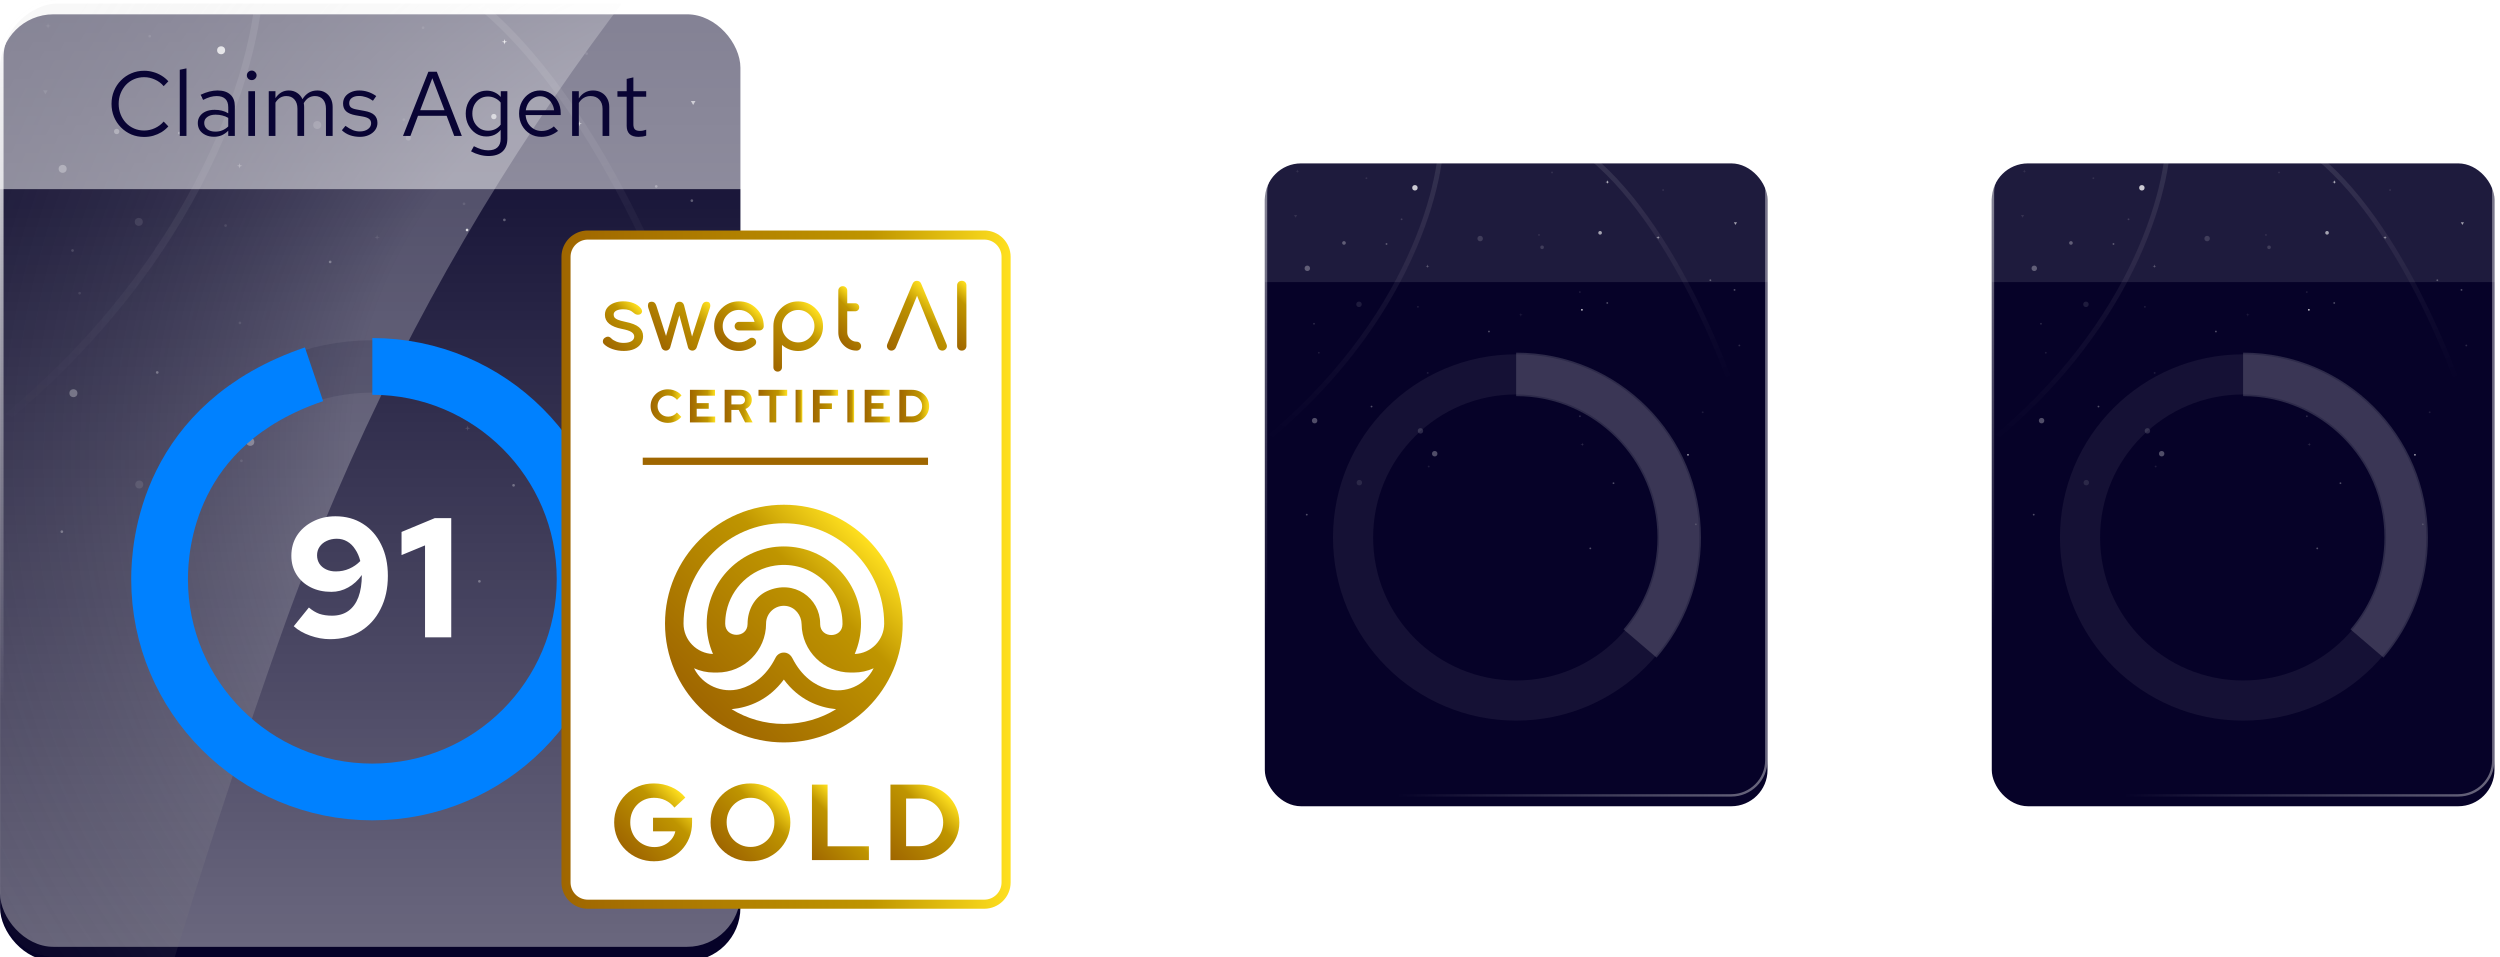 <svg width="423" height="162" viewBox="0 0 423 162" fill="none" xmlns="http://www.w3.org/2000/svg">
<g filter="url(#filter0_i_889_1266)">
<rect x="0.014" y="0.012" width="125.264" height="160.193" rx="9.033" fill="#060228"/>
</g>
<rect x="0.014" y="0.012" width="125.264" height="160.193" rx="9.033" fill="url(#paint0_linear_889_1266)"/>
<g clip-path="url(#clip0_889_1266)">
<g style="mix-blend-mode:screen" filter="url(#filter1_f_889_1266)">
<path d="M47.434 107.755C94.214 -24.544 194.917 -87.358 220.177 -104.788L-101.836 -5.102L-54.473 277.726C14.79 261.802 3.228 232.775 47.434 107.755Z" fill="url(#paint1_radial_889_1266)" fill-opacity="0.25"/>
</g>
<circle cx="69.106" cy="23.336" r="0.452" transform="rotate(-180 69.106 23.336)" fill="white" fill-opacity="0.15"/>
<circle cx="83.559" cy="19.723" r="0.452" transform="rotate(-180 83.559 19.723)" fill="white" fill-opacity="0.6"/>
<circle cx="19.74" cy="22.247" r="0.452" transform="rotate(-180 19.74 22.247)" fill="white" fill-opacity="0.3"/>
<circle cx="12.422" cy="66.527" r="0.677" transform="rotate(-180 12.422 66.527)" fill="white" fill-opacity="0.3"/>
<circle cx="42.346" cy="74.766" r="0.677" transform="rotate(-180 42.346 74.766)" fill="white" fill-opacity="0.3"/>
<circle cx="53.674" cy="21.153" r="0.677" transform="rotate(-180 53.674 21.153)" fill="white" fill-opacity="0.15"/>
<circle cx="23.562" cy="81.978" r="0.677" transform="rotate(-180 23.562 81.978)" fill="white" fill-opacity="0.1"/>
<circle cx="38.796" cy="69.073" r="0.677" transform="rotate(-180 38.796 69.073)" fill="white" fill-opacity="0.15"/>
<circle cx="23.479" cy="37.543" r="0.677" transform="rotate(-180 23.479 37.543)" fill="white" fill-opacity="0.1"/>
<circle cx="10.601" cy="28.57" r="0.677" transform="rotate(-180 10.601 28.57)" fill="white" fill-opacity="0.3"/>
<circle cx="37.413" cy="8.506" r="0.677" transform="rotate(-180 37.413 8.506)" fill="white" fill-opacity="0.773"/>
<circle cx="107.422" cy="92.367" r="0.226" transform="rotate(-180 107.422 92.367)" fill="white" fill-opacity="0.15"/>
<circle cx="86.897" cy="82.115" r="0.226" transform="rotate(-180 86.897 82.115)" fill="white" fill-opacity="0.3"/>
<circle cx="109.129" cy="64.44" r="0.226" transform="rotate(-180 109.129 64.44)" fill="white" fill-opacity="0.1"/>
<circle cx="55.861" cy="44.319" r="0.226" transform="rotate(-180 55.861 44.319)" fill="white" fill-opacity="0.3"/>
<circle cx="105.46" cy="75.046" r="0.226" transform="rotate(-180 105.46 75.046)" fill="white" fill-opacity="0.6"/>
<circle cx="40.849" cy="77.963" r="0.226" transform="rotate(-180 40.849 77.963)" fill="white" fill-opacity="0.1"/>
<circle cx="34.093" cy="16.36" r="0.226" transform="rotate(-180 34.093 16.36)" fill="white" fill-opacity="0.15"/>
<circle cx="40.599" cy="54.637" r="0.226" transform="rotate(-180 40.599 54.637)" fill="white" fill-opacity="0.1"/>
<circle cx="111.036" cy="31.542" r="0.226" transform="rotate(-180 111.036 31.542)" fill="white" fill-opacity="0.3"/>
<circle cx="81.116" cy="98.362" r="0.226" transform="rotate(-180 81.116 98.362)" fill="white" fill-opacity="0.3"/>
<circle cx="79.028" cy="38.914" r="0.226" transform="rotate(-180 79.028 38.914)" fill="white" fill-opacity="0.773"/>
<circle cx="118.262" cy="47.802" r="0.226" transform="rotate(-180 118.262 47.802)" fill="white" fill-opacity="0.15"/>
<circle cx="13.474" cy="49.608" r="0.226" transform="rotate(-180 13.474 49.608)" fill="white" fill-opacity="0.1"/>
<circle cx="26.603" cy="63.018" r="0.226" transform="rotate(-180 26.603 63.018)" fill="white" fill-opacity="0.3"/>
<circle cx="99.257" cy="9.066" r="0.226" transform="rotate(-180 99.257 9.066)" fill="white" fill-opacity="0.1"/>
<circle cx="78.527" cy="65.435" r="0.226" transform="rotate(-180 78.527 65.435)" fill="white" fill-opacity="0.15"/>
<circle cx="30.337" cy="22.508" r="0.226" transform="rotate(-180 30.337 22.508)" fill="white" fill-opacity="0.3"/>
<circle cx="78.513" cy="34.488" r="0.226" transform="rotate(-180 78.513 34.488)" fill="white" fill-opacity="0.1"/>
<circle cx="85.343" cy="37.208" r="0.226" transform="rotate(-180 85.343 37.208)" fill="white" fill-opacity="0.3"/>
<circle cx="12.27" cy="42.382" r="0.226" transform="rotate(-180 12.27 42.382)" fill="white" fill-opacity="0.15"/>
<circle cx="71.585" cy="4.689" r="0.226" transform="rotate(-180 71.585 4.689)" fill="white" fill-opacity="0.1"/>
<circle cx="68.331" cy="20.251" r="0.226" transform="rotate(-180 68.331 20.251)" fill="white" fill-opacity="0.1"/>
<circle cx="10.463" cy="89.958" r="0.226" transform="rotate(-180 10.463 89.958)" fill="white" fill-opacity="0.3"/>
<circle cx="25.327" cy="6.12" r="0.226" transform="rotate(-180 25.327 6.12)" fill="white" fill-opacity="0.1"/>
<path d="M117.284 17.766L116.892 17.088L117.675 17.088L117.284 17.766Z" fill="white" fill-opacity="0.6"/>
<circle cx="38.166" cy="38.166" r="0.226" transform="rotate(-180 38.166 38.166)" fill="white" fill-opacity="0.1"/>
<path d="M7.678 15.959L7.286 15.281L8.069 15.281L7.678 15.959Z" fill="white" fill-opacity="0.1"/>
<path d="M8.132 4.839L8.036 4.482L7.68 4.386L8.036 4.291L8.132 3.934L8.228 4.291L8.584 4.386L8.228 4.482L8.132 4.839Z" fill="white" fill-opacity="0.1"/>
<path d="M98.012 21.379L97.916 21.023L97.56 20.927L97.916 20.831L98.012 20.475L98.108 20.831L98.464 20.927L98.108 21.023L98.012 21.379Z" fill="white" fill-opacity="0.6"/>
<path d="M63.806 40.607L63.71 40.251L63.354 40.155L63.71 40.059L63.806 39.703L63.902 40.059L64.258 40.155L63.902 40.251L63.806 40.607Z" fill="white" fill-opacity="0.1"/>
<path d="M85.365 7.528L85.269 7.172L84.913 7.076L85.269 6.98L85.365 6.624L85.461 6.98L85.817 7.076L85.461 7.172L85.365 7.528Z" fill="white" fill-opacity="0.8"/>
<path d="M79.117 72.915L79.021 72.559L78.665 72.463L79.021 72.367L79.117 72.01L79.213 72.367L79.569 72.463L79.213 72.559L79.117 72.915Z" fill="white" fill-opacity="0.15"/>
<path d="M40.544 28.509L40.449 28.153L40.092 28.057L40.449 27.962L40.544 27.605L40.64 27.962L40.997 28.057L40.64 28.153L40.544 28.509Z" fill="white" fill-opacity="0.3"/>
<circle cx="117.058" cy="33.95" r="0.226" transform="rotate(-180 117.058 33.95)" fill="white" fill-opacity="0.3"/>
<path d="M121.693 74.191C116.572 55.251 100.481 13.453 77.085 -2.22" stroke="url(#paint2_linear_889_1266)" stroke-opacity="0.1" stroke-width="1.204"/>
<path d="M44.027 -4.151C43.879 10.895 33.176 48.396 -8.453 78.025" stroke="url(#paint3_linear_889_1266)" stroke-opacity="0.1" stroke-width="1.204"/>
<rect x="-1" y="-1" width="127" height="33" fill="white" fill-opacity="0.5"/>
<path d="M24.39 23.171C23.615 23.171 22.891 23.031 22.219 22.752C21.557 22.462 20.973 22.064 20.466 21.558C19.959 21.041 19.567 20.446 19.287 19.774C19.008 19.091 18.869 18.357 18.869 17.572C18.869 16.786 19.008 16.057 19.287 15.385C19.567 14.702 19.959 14.108 20.466 13.601C20.973 13.084 21.557 12.686 22.219 12.407C22.891 12.117 23.615 11.972 24.39 11.972C24.928 11.972 25.44 12.045 25.926 12.19C26.422 12.324 26.887 12.526 27.322 12.794C27.756 13.053 28.143 13.373 28.485 13.756L27.694 14.578C27.291 14.092 26.794 13.72 26.205 13.461C25.626 13.193 25.021 13.058 24.39 13.058C23.78 13.058 23.211 13.172 22.684 13.399C22.157 13.627 21.697 13.947 21.304 14.361C20.921 14.774 20.621 15.255 20.404 15.803C20.187 16.341 20.078 16.93 20.078 17.572C20.078 18.202 20.187 18.792 20.404 19.34C20.621 19.888 20.921 20.369 21.304 20.782C21.697 21.196 22.157 21.516 22.684 21.744C23.211 21.971 23.78 22.085 24.39 22.085C25.021 22.085 25.626 21.951 26.205 21.682C26.794 21.413 27.291 21.041 27.694 20.565L28.485 21.387C28.143 21.77 27.756 22.095 27.322 22.364C26.887 22.623 26.422 22.824 25.926 22.969C25.44 23.103 24.928 23.171 24.39 23.171ZM30.417 23V11.802L31.549 11.569V23H30.417ZM36.212 23.14C35.675 23.14 35.199 23.041 34.786 22.845C34.372 22.648 34.046 22.38 33.808 22.038C33.581 21.687 33.467 21.284 33.467 20.829C33.467 20.374 33.586 19.981 33.824 19.65C34.062 19.309 34.393 19.045 34.817 18.859C35.24 18.673 35.737 18.58 36.306 18.58C36.74 18.58 37.148 18.626 37.531 18.719C37.924 18.812 38.286 18.962 38.617 19.169V18.13C38.617 17.509 38.451 17.044 38.12 16.734C37.789 16.413 37.303 16.253 36.662 16.253C36.311 16.253 35.949 16.305 35.577 16.408C35.215 16.512 34.811 16.677 34.367 16.905L33.948 16.036C34.961 15.55 35.913 15.307 36.802 15.307C37.743 15.307 38.467 15.54 38.973 16.005C39.48 16.46 39.733 17.116 39.733 17.975V23H38.617V22.116C38.286 22.457 37.919 22.716 37.515 22.891C37.112 23.057 36.678 23.14 36.212 23.14ZM34.553 20.798C34.553 21.242 34.724 21.599 35.065 21.868C35.416 22.137 35.876 22.271 36.445 22.271C36.869 22.271 37.257 22.199 37.608 22.054C37.97 21.909 38.306 21.692 38.617 21.402V19.945C38.296 19.758 37.965 19.624 37.624 19.541C37.283 19.448 36.9 19.402 36.476 19.402C35.897 19.402 35.432 19.531 35.08 19.789C34.729 20.038 34.553 20.374 34.553 20.798ZM42.019 23V15.431H43.151V23H42.019ZM42.593 13.554C42.365 13.554 42.169 13.477 42.003 13.322C41.848 13.156 41.771 12.965 41.771 12.748C41.771 12.531 41.848 12.345 42.003 12.19C42.169 12.024 42.365 11.941 42.593 11.941C42.82 11.941 43.012 12.024 43.167 12.19C43.332 12.345 43.415 12.531 43.415 12.748C43.415 12.965 43.332 13.156 43.167 13.322C43.012 13.477 42.82 13.554 42.593 13.554ZM45.473 23V15.431H46.605V16.61C46.894 16.176 47.225 15.85 47.598 15.633C47.97 15.416 48.389 15.307 48.854 15.307C49.392 15.307 49.862 15.441 50.265 15.71C50.669 15.969 50.974 16.326 51.18 16.78C51.48 16.294 51.837 15.927 52.251 15.679C52.675 15.431 53.16 15.307 53.709 15.307C54.215 15.307 54.66 15.426 55.042 15.664C55.435 15.902 55.74 16.233 55.958 16.656C56.175 17.07 56.283 17.556 56.283 18.114V23H55.151V18.393C55.151 17.732 54.986 17.21 54.655 16.827C54.324 16.444 53.869 16.253 53.29 16.253C52.897 16.253 52.54 16.351 52.219 16.548C51.909 16.744 51.635 17.044 51.398 17.447C51.418 17.551 51.434 17.659 51.444 17.773C51.454 17.887 51.46 18.001 51.46 18.114V23H50.327V18.393C50.327 17.732 50.157 17.21 49.816 16.827C49.485 16.444 49.03 16.253 48.451 16.253C47.675 16.253 47.06 16.625 46.605 17.37V23H45.473ZM60.916 23.155C60.296 23.155 59.722 23.062 59.195 22.876C58.667 22.68 58.218 22.4 57.845 22.038L58.45 21.294C58.905 21.625 59.324 21.868 59.707 22.023C60.089 22.168 60.482 22.24 60.885 22.24C61.433 22.24 61.888 22.111 62.25 21.852C62.612 21.594 62.793 21.263 62.793 20.86C62.793 20.549 62.685 20.306 62.467 20.131C62.261 19.955 61.914 19.82 61.428 19.727L60.187 19.51C59.453 19.376 58.91 19.148 58.559 18.828C58.218 18.507 58.047 18.073 58.047 17.525C58.047 17.091 58.161 16.708 58.388 16.377C58.626 16.046 58.952 15.788 59.365 15.602C59.779 15.405 60.249 15.307 60.777 15.307C61.294 15.307 61.785 15.385 62.25 15.54C62.716 15.684 63.186 15.922 63.662 16.253L63.103 17.044C62.71 16.765 62.318 16.563 61.925 16.439C61.532 16.305 61.134 16.238 60.73 16.238C60.234 16.238 59.836 16.346 59.536 16.563C59.236 16.78 59.086 17.075 59.086 17.447C59.086 17.758 59.179 17.995 59.365 18.161C59.562 18.326 59.903 18.45 60.389 18.533L61.661 18.766C62.426 18.9 62.984 19.133 63.336 19.464C63.688 19.795 63.863 20.239 63.863 20.798C63.863 21.242 63.734 21.645 63.476 22.007C63.217 22.359 62.865 22.638 62.421 22.845C61.976 23.052 61.475 23.155 60.916 23.155ZM68.184 23L72.48 12.143H73.907L78.141 23H76.854L75.566 19.588H70.727L69.44 23H68.184ZM71.1 18.642H75.21L73.147 13.229L71.1 18.642ZM82.649 26.397C82.142 26.397 81.63 26.324 81.113 26.18C80.606 26.045 80.136 25.854 79.702 25.606L80.183 24.737C80.648 24.975 81.072 25.151 81.454 25.265C81.837 25.378 82.219 25.435 82.602 25.435C83.295 25.435 83.817 25.27 84.169 24.939C84.531 24.608 84.711 24.127 84.711 23.496V21.976C84.422 22.338 84.07 22.617 83.657 22.814C83.243 23 82.788 23.093 82.292 23.093C81.64 23.093 81.051 22.922 80.524 22.581C79.996 22.23 79.578 21.764 79.267 21.185C78.957 20.596 78.802 19.939 78.802 19.216C78.802 18.492 78.957 17.84 79.267 17.261C79.588 16.672 80.017 16.207 80.555 15.865C81.092 15.514 81.692 15.338 82.354 15.338C82.829 15.338 83.269 15.431 83.672 15.617C84.076 15.793 84.427 16.057 84.727 16.408V15.431H85.844V23.481C85.844 24.422 85.57 25.14 85.022 25.637C84.474 26.143 83.683 26.397 82.649 26.397ZM82.571 22.116C83.016 22.116 83.424 22.028 83.796 21.852C84.169 21.666 84.474 21.413 84.711 21.092V17.354C84.463 17.034 84.148 16.786 83.765 16.61C83.393 16.424 82.995 16.331 82.571 16.331C82.064 16.331 81.609 16.455 81.206 16.703C80.813 16.951 80.498 17.292 80.26 17.727C80.033 18.161 79.919 18.657 79.919 19.216C79.919 19.764 80.033 20.26 80.26 20.704C80.498 21.139 80.813 21.485 81.206 21.744C81.609 21.992 82.064 22.116 82.571 22.116ZM91.583 23.155C90.88 23.155 90.244 22.985 89.675 22.643C89.106 22.292 88.657 21.821 88.326 21.232C87.995 20.632 87.829 19.96 87.829 19.216C87.829 18.471 87.984 17.804 88.295 17.215C88.615 16.625 89.044 16.16 89.582 15.819C90.12 15.478 90.719 15.307 91.381 15.307C92.053 15.307 92.648 15.478 93.165 15.819C93.692 16.15 94.106 16.605 94.406 17.184C94.716 17.752 94.871 18.399 94.871 19.122V19.464H88.931C88.972 19.981 89.112 20.446 89.349 20.86C89.598 21.263 89.918 21.583 90.311 21.821C90.714 22.049 91.154 22.163 91.629 22.163C92.022 22.163 92.4 22.095 92.762 21.961C93.134 21.816 93.449 21.625 93.708 21.387L94.421 22.147C93.987 22.488 93.537 22.741 93.072 22.907C92.606 23.072 92.11 23.155 91.583 23.155ZM88.962 18.657H93.754C93.703 18.202 93.563 17.799 93.335 17.447C93.118 17.085 92.839 16.801 92.498 16.594C92.167 16.388 91.795 16.284 91.381 16.284C90.968 16.284 90.59 16.388 90.249 16.594C89.908 16.791 89.623 17.07 89.396 17.432C89.179 17.784 89.034 18.192 88.962 18.657ZM96.804 23V15.431H97.936V16.656C98.226 16.201 98.572 15.865 98.975 15.648C99.379 15.421 99.834 15.307 100.34 15.307C100.888 15.307 101.364 15.426 101.767 15.664C102.181 15.891 102.501 16.217 102.729 16.641C102.967 17.055 103.086 17.541 103.086 18.099V23H101.953V18.424C101.953 17.752 101.767 17.225 101.395 16.843C101.033 16.45 100.542 16.253 99.922 16.253C99.508 16.253 99.131 16.351 98.789 16.548C98.448 16.744 98.164 17.034 97.936 17.416V23H96.804ZM108.02 23.155C107.368 23.155 106.872 23 106.531 22.69C106.2 22.369 106.034 21.909 106.034 21.309V16.362H104.468V15.431H106.034V13.353L107.167 13.089V15.431H109.338V16.362H107.167V21.015C107.167 21.418 107.249 21.707 107.415 21.883C107.59 22.059 107.875 22.147 108.268 22.147C108.464 22.147 108.64 22.131 108.795 22.1C108.95 22.069 109.131 22.018 109.338 21.945V22.953C109.131 23.026 108.914 23.078 108.686 23.109C108.459 23.14 108.237 23.155 108.02 23.155Z" fill="#090434"/>
</g>
<rect x="0.301" y="161.699" width="161.398" height="125.398" rx="9.335" transform="rotate(-90 0.301 161.699)" stroke="url(#paint4_linear_889_1266)" stroke-width="0.602"/>
<g filter="url(#filter2_i_889_1266)">
<rect x="214.009" y="26.009" width="85.056" height="108.773" rx="6.134" fill="#060228"/>
</g>
<rect x="214.214" y="26.213" width="84.647" height="108.364" rx="5.929" stroke="url(#paint5_linear_889_1266)" stroke-opacity="0.4" stroke-width="0.409"/>
<g clip-path="url(#clip1_889_1266)">
<circle cx="260.923" cy="41.845" r="0.307" transform="rotate(-180 260.923 41.845)" fill="white" fill-opacity="0.15"/>
<circle cx="270.737" cy="39.392" r="0.307" transform="rotate(-180 270.737 39.392)" fill="white" fill-opacity="0.6"/>
<circle cx="227.403" cy="41.106" r="0.307" transform="rotate(-180 227.403 41.106)" fill="white" fill-opacity="0.3"/>
<circle cx="222.435" cy="71.173" r="0.46" transform="rotate(-180 222.435 71.173)" fill="white" fill-opacity="0.3"/>
<circle cx="242.753" cy="76.767" r="0.46" transform="rotate(-180 242.753 76.767)" fill="white" fill-opacity="0.3"/>
<circle cx="250.445" cy="40.364" r="0.46" transform="rotate(-180 250.445 40.364)" fill="white" fill-opacity="0.15"/>
<circle cx="229.999" cy="81.665" r="0.46" transform="rotate(-180 229.999 81.665)" fill="white" fill-opacity="0.1"/>
<circle cx="240.343" cy="72.902" r="0.46" transform="rotate(-180 240.343 72.902)" fill="white" fill-opacity="0.15"/>
<circle cx="229.943" cy="51.492" r="0.46" transform="rotate(-180 229.943 51.492)" fill="white" fill-opacity="0.1"/>
<circle cx="221.198" cy="45.4" r="0.46" transform="rotate(-180 221.198 45.4)" fill="white" fill-opacity="0.3"/>
<circle cx="239.404" cy="31.776" r="0.46" transform="rotate(-180 239.404 31.776)" fill="white" fill-opacity="0.773"/>
<circle cx="286.941" cy="88.718" r="0.153" transform="rotate(-180 286.941 88.718)" fill="white" fill-opacity="0.15"/>
<circle cx="273.004" cy="81.757" r="0.153" transform="rotate(-180 273.004 81.757)" fill="white" fill-opacity="0.3"/>
<circle cx="288.1" cy="69.756" r="0.153" transform="rotate(-180 288.1 69.756)" fill="white" fill-opacity="0.1"/>
<circle cx="251.931" cy="56.093" r="0.153" transform="rotate(-180 251.931 56.093)" fill="white" fill-opacity="0.3"/>
<circle cx="285.608" cy="76.957" r="0.153" transform="rotate(-180 285.608 76.957)" fill="white" fill-opacity="0.6"/>
<circle cx="241.737" cy="78.937" r="0.153" transform="rotate(-180 241.737 78.937)" fill="white" fill-opacity="0.1"/>
<circle cx="237.149" cy="37.108" r="0.153" transform="rotate(-180 237.149 37.108)" fill="white" fill-opacity="0.15"/>
<circle cx="241.567" cy="63.099" r="0.153" transform="rotate(-180 241.567 63.099)" fill="white" fill-opacity="0.1"/>
<circle cx="289.394" cy="47.417" r="0.153" transform="rotate(-180 289.394 47.417)" fill="white" fill-opacity="0.3"/>
<circle cx="269.079" cy="92.789" r="0.153" transform="rotate(-180 269.079 92.789)" fill="white" fill-opacity="0.3"/>
<circle cx="267.661" cy="52.423" r="0.153" transform="rotate(-180 267.661 52.423)" fill="white" fill-opacity="0.773"/>
<circle cx="294.302" cy="58.458" r="0.153" transform="rotate(-180 294.302 58.458)" fill="white" fill-opacity="0.15"/>
<circle cx="223.149" cy="59.685" r="0.153" transform="rotate(-180 223.149 59.685)" fill="white" fill-opacity="0.1"/>
<circle cx="232.064" cy="68.79" r="0.153" transform="rotate(-180 232.064 68.79)" fill="white" fill-opacity="0.3"/>
<circle cx="281.397" cy="32.156" r="0.153" transform="rotate(-180 281.397 32.156)" fill="white" fill-opacity="0.1"/>
<circle cx="267.321" cy="70.431" r="0.153" transform="rotate(-180 267.321 70.431)" fill="white" fill-opacity="0.15"/>
<circle cx="234.599" cy="41.283" r="0.153" transform="rotate(-180 234.599 41.283)" fill="white" fill-opacity="0.3"/>
<circle cx="267.311" cy="49.418" r="0.153" transform="rotate(-180 267.311 49.418)" fill="white" fill-opacity="0.1"/>
<circle cx="271.949" cy="51.265" r="0.153" transform="rotate(-180 271.949 51.265)" fill="white" fill-opacity="0.3"/>
<circle cx="222.331" cy="54.778" r="0.153" transform="rotate(-180 222.331 54.778)" fill="white" fill-opacity="0.15"/>
<circle cx="262.607" cy="29.184" r="0.153" transform="rotate(-180 262.607 29.184)" fill="white" fill-opacity="0.1"/>
<circle cx="260.397" cy="39.751" r="0.153" transform="rotate(-180 260.397 39.751)" fill="white" fill-opacity="0.1"/>
<circle cx="221.104" cy="87.082" r="0.153" transform="rotate(-180 221.104 87.082)" fill="white" fill-opacity="0.3"/>
<circle cx="231.198" cy="30.155" r="0.153" transform="rotate(-180 231.198 30.155)" fill="white" fill-opacity="0.1"/>
<path d="M293.637 38.063L293.371 37.603L293.903 37.603L293.637 38.063Z" fill="white" fill-opacity="0.6"/>
<circle cx="239.915" cy="51.915" r="0.153" transform="rotate(-180 239.915 51.915)" fill="white" fill-opacity="0.1"/>
<path d="M219.213 36.836L218.948 36.376L219.479 36.376L219.213 36.836Z" fill="white" fill-opacity="0.1"/>
<path d="M219.522 29.285L219.456 29.044L219.215 28.978L219.456 28.913L219.522 28.671L219.587 28.913L219.829 28.978L219.587 29.044L219.522 29.285Z" fill="white" fill-opacity="0.1"/>
<path d="M280.551 40.517L280.486 40.275L280.244 40.21L280.486 40.145L280.551 39.903L280.617 40.145L280.858 40.21L280.617 40.275L280.551 40.517Z" fill="white" fill-opacity="0.6"/>
<path d="M257.325 53.572L257.26 53.331L257.018 53.266L257.26 53.2L257.325 52.959L257.39 53.2L257.632 53.266L257.39 53.331L257.325 53.572Z" fill="white" fill-opacity="0.1"/>
<path d="M271.964 31.112L271.899 30.87L271.657 30.805L271.899 30.739L271.964 30.497L272.029 30.739L272.271 30.805L272.029 30.87L271.964 31.112Z" fill="white" fill-opacity="0.8"/>
<path d="M267.721 75.51L267.656 75.268L267.414 75.203L267.656 75.138L267.721 74.896L267.786 75.138L268.028 75.203L267.786 75.268L267.721 75.51Z" fill="white" fill-opacity="0.15"/>
<path d="M241.53 45.358L241.465 45.117L241.223 45.051L241.465 44.986L241.53 44.744L241.595 44.986L241.837 45.051L241.595 45.117L241.53 45.358Z" fill="white" fill-opacity="0.3"/>
<circle cx="293.484" cy="49.053" r="0.153" transform="rotate(-180 293.484 49.053)" fill="white" fill-opacity="0.3"/>
<path d="M296.631 76.377C293.154 63.516 282.228 35.135 266.342 24.493" stroke="url(#paint6_linear_889_1266)" stroke-opacity="0.1" stroke-width="0.818"/>
<path d="M243.895 23.181C243.795 33.398 236.527 58.861 208.26 78.98" stroke="url(#paint7_linear_889_1266)" stroke-opacity="0.1" stroke-width="0.818"/>
<rect x="213.321" y="25.321" width="86.235" height="22.407" fill="white" fill-opacity="0.1"/>
</g>
<rect x="214.204" y="135.796" width="109.591" height="85.147" rx="6.338" transform="rotate(-90 214.204 135.796)" stroke="url(#paint8_linear_889_1266)" stroke-opacity="0.5" stroke-width="0.409"/>
<g filter="url(#filter3_i_889_1266)">
<rect x="337.009" y="26.009" width="85.056" height="108.773" rx="6.134" fill="#060228"/>
</g>
<rect x="337.214" y="26.213" width="84.647" height="108.364" rx="5.929" stroke="url(#paint9_linear_889_1266)" stroke-opacity="0.4" stroke-width="0.409"/>
<g clip-path="url(#clip2_889_1266)">
<circle cx="383.923" cy="41.845" r="0.307" transform="rotate(-180 383.923 41.845)" fill="white" fill-opacity="0.15"/>
<circle cx="393.737" cy="39.392" r="0.307" transform="rotate(-180 393.737 39.392)" fill="white" fill-opacity="0.6"/>
<circle cx="350.403" cy="41.106" r="0.307" transform="rotate(-180 350.403 41.106)" fill="white" fill-opacity="0.3"/>
<circle cx="345.435" cy="71.173" r="0.46" transform="rotate(-180 345.435 71.173)" fill="white" fill-opacity="0.3"/>
<circle cx="365.753" cy="76.767" r="0.46" transform="rotate(-180 365.753 76.767)" fill="white" fill-opacity="0.3"/>
<circle cx="373.445" cy="40.364" r="0.46" transform="rotate(-180 373.445 40.364)" fill="white" fill-opacity="0.15"/>
<circle cx="352.999" cy="81.665" r="0.46" transform="rotate(-180 352.999 81.665)" fill="white" fill-opacity="0.1"/>
<circle cx="363.343" cy="72.902" r="0.46" transform="rotate(-180 363.343 72.902)" fill="white" fill-opacity="0.15"/>
<circle cx="352.943" cy="51.492" r="0.46" transform="rotate(-180 352.943 51.492)" fill="white" fill-opacity="0.1"/>
<circle cx="344.198" cy="45.4" r="0.46" transform="rotate(-180 344.198 45.4)" fill="white" fill-opacity="0.3"/>
<circle cx="362.404" cy="31.776" r="0.46" transform="rotate(-180 362.404 31.776)" fill="white" fill-opacity="0.773"/>
<circle cx="409.941" cy="88.718" r="0.153" transform="rotate(-180 409.941 88.718)" fill="white" fill-opacity="0.15"/>
<circle cx="396.004" cy="81.757" r="0.153" transform="rotate(-180 396.004 81.757)" fill="white" fill-opacity="0.3"/>
<circle cx="411.1" cy="69.756" r="0.153" transform="rotate(-180 411.1 69.756)" fill="white" fill-opacity="0.1"/>
<circle cx="374.931" cy="56.093" r="0.153" transform="rotate(-180 374.931 56.093)" fill="white" fill-opacity="0.3"/>
<circle cx="408.608" cy="76.957" r="0.153" transform="rotate(-180 408.608 76.957)" fill="white" fill-opacity="0.6"/>
<circle cx="364.737" cy="78.937" r="0.153" transform="rotate(-180 364.737 78.937)" fill="white" fill-opacity="0.1"/>
<circle cx="360.149" cy="37.108" r="0.153" transform="rotate(-180 360.149 37.108)" fill="white" fill-opacity="0.15"/>
<circle cx="364.567" cy="63.099" r="0.153" transform="rotate(-180 364.567 63.099)" fill="white" fill-opacity="0.1"/>
<circle cx="412.394" cy="47.417" r="0.153" transform="rotate(-180 412.394 47.417)" fill="white" fill-opacity="0.3"/>
<circle cx="392.079" cy="92.789" r="0.153" transform="rotate(-180 392.079 92.789)" fill="white" fill-opacity="0.3"/>
<circle cx="390.661" cy="52.423" r="0.153" transform="rotate(-180 390.661 52.423)" fill="white" fill-opacity="0.773"/>
<circle cx="417.302" cy="58.458" r="0.153" transform="rotate(-180 417.302 58.458)" fill="white" fill-opacity="0.15"/>
<circle cx="346.149" cy="59.685" r="0.153" transform="rotate(-180 346.149 59.685)" fill="white" fill-opacity="0.1"/>
<circle cx="355.064" cy="68.79" r="0.153" transform="rotate(-180 355.064 68.79)" fill="white" fill-opacity="0.3"/>
<circle cx="404.397" cy="32.156" r="0.153" transform="rotate(-180 404.397 32.156)" fill="white" fill-opacity="0.1"/>
<circle cx="390.321" cy="70.431" r="0.153" transform="rotate(-180 390.321 70.431)" fill="white" fill-opacity="0.15"/>
<circle cx="357.599" cy="41.283" r="0.153" transform="rotate(-180 357.599 41.283)" fill="white" fill-opacity="0.3"/>
<circle cx="390.311" cy="49.418" r="0.153" transform="rotate(-180 390.311 49.418)" fill="white" fill-opacity="0.1"/>
<circle cx="394.949" cy="51.265" r="0.153" transform="rotate(-180 394.949 51.265)" fill="white" fill-opacity="0.3"/>
<circle cx="345.331" cy="54.778" r="0.153" transform="rotate(-180 345.331 54.778)" fill="white" fill-opacity="0.15"/>
<circle cx="385.607" cy="29.184" r="0.153" transform="rotate(-180 385.607 29.184)" fill="white" fill-opacity="0.1"/>
<circle cx="383.397" cy="39.751" r="0.153" transform="rotate(-180 383.397 39.751)" fill="white" fill-opacity="0.1"/>
<circle cx="344.104" cy="87.082" r="0.153" transform="rotate(-180 344.104 87.082)" fill="white" fill-opacity="0.3"/>
<circle cx="354.198" cy="30.155" r="0.153" transform="rotate(-180 354.198 30.155)" fill="white" fill-opacity="0.1"/>
<path d="M416.637 38.063L416.371 37.603L416.903 37.603L416.637 38.063Z" fill="white" fill-opacity="0.6"/>
<circle cx="362.915" cy="51.915" r="0.153" transform="rotate(-180 362.915 51.915)" fill="white" fill-opacity="0.1"/>
<path d="M342.213 36.836L341.948 36.376L342.479 36.376L342.213 36.836Z" fill="white" fill-opacity="0.1"/>
<path d="M342.522 29.285L342.456 29.044L342.215 28.978L342.456 28.913L342.522 28.671L342.587 28.913L342.829 28.978L342.587 29.044L342.522 29.285Z" fill="white" fill-opacity="0.1"/>
<path d="M403.551 40.517L403.486 40.275L403.244 40.21L403.486 40.145L403.551 39.903L403.617 40.145L403.858 40.21L403.617 40.275L403.551 40.517Z" fill="white" fill-opacity="0.6"/>
<path d="M380.325 53.572L380.26 53.331L380.018 53.266L380.26 53.2L380.325 52.959L380.39 53.2L380.632 53.266L380.39 53.331L380.325 53.572Z" fill="white" fill-opacity="0.1"/>
<path d="M394.964 31.112L394.899 30.87L394.657 30.805L394.899 30.739L394.964 30.497L395.029 30.739L395.271 30.805L395.029 30.87L394.964 31.112Z" fill="white" fill-opacity="0.8"/>
<path d="M390.721 75.51L390.656 75.268L390.414 75.203L390.656 75.138L390.721 74.896L390.786 75.138L391.028 75.203L390.786 75.268L390.721 75.51Z" fill="white" fill-opacity="0.15"/>
<path d="M364.53 45.358L364.465 45.117L364.223 45.051L364.465 44.986L364.53 44.744L364.595 44.986L364.837 45.051L364.595 45.117L364.53 45.358Z" fill="white" fill-opacity="0.3"/>
<circle cx="416.484" cy="49.053" r="0.153" transform="rotate(-180 416.484 49.053)" fill="white" fill-opacity="0.3"/>
<path d="M419.631 76.377C416.154 63.516 405.228 35.135 389.342 24.493" stroke="url(#paint10_linear_889_1266)" stroke-opacity="0.1" stroke-width="0.818"/>
<path d="M366.895 23.181C366.795 33.398 359.527 58.861 331.26 78.98" stroke="url(#paint11_linear_889_1266)" stroke-opacity="0.1" stroke-width="0.818"/>
<rect x="336.321" y="25.321" width="86.235" height="22.407" fill="white" fill-opacity="0.1"/>
</g>
<rect x="337.204" y="135.796" width="109.591" height="85.147" rx="6.338" transform="rotate(-90 337.204 135.796)" stroke="url(#paint12_linear_889_1266)" stroke-opacity="0.5" stroke-width="0.409"/>
<path d="M56.757 87.354C58.523 87.354 60.069 87.777 61.394 88.621C62.737 89.466 63.774 90.647 64.504 92.164C65.253 93.662 65.627 95.418 65.627 97.434C65.627 99.566 65.214 101.437 64.389 103.05C63.582 104.663 62.44 105.921 60.962 106.823C59.502 107.706 57.794 108.148 55.835 108.148C54.721 108.148 53.598 107.946 52.465 107.543C51.333 107.14 50.411 106.612 49.701 105.959L52.264 102.791C52.821 103.271 53.406 103.626 54.021 103.857C54.654 104.068 55.374 104.173 56.181 104.173C57.275 104.173 58.197 103.905 58.946 103.367C59.694 102.829 60.261 102.052 60.645 101.034C61.029 99.998 61.221 98.749 61.221 97.29C60.587 98.193 59.819 98.894 58.917 99.393C58.033 99.892 57.083 100.141 56.066 100.141C54.741 100.141 53.569 99.882 52.552 99.364C51.534 98.846 50.737 98.126 50.161 97.204C49.586 96.282 49.297 95.226 49.297 94.036C49.297 92.749 49.614 91.607 50.248 90.609C50.901 89.61 51.794 88.823 52.926 88.247C54.059 87.652 55.336 87.354 56.757 87.354ZM56.814 96.686C57.64 96.686 58.398 96.532 59.09 96.225C59.8 95.918 60.424 95.486 60.962 94.929C60.77 94.161 60.481 93.498 60.097 92.942C59.733 92.365 59.282 91.924 58.744 91.617C58.225 91.309 57.64 91.156 56.987 91.156C56.353 91.156 55.778 91.281 55.259 91.53C54.76 91.761 54.366 92.087 54.078 92.51C53.79 92.932 53.646 93.412 53.646 93.95C53.646 94.487 53.781 94.967 54.05 95.389C54.318 95.793 54.693 96.109 55.173 96.34C55.653 96.57 56.2 96.686 56.814 96.686ZM71.916 107.831V92.279L67.942 93.921V90.004L73.558 87.671H76.351V107.831H71.916Z" fill="white"/>
<circle cx="63" cy="98" r="36" stroke="#060228" stroke-opacity="0.12" stroke-width="8.859"/>
<circle cx="256.533" cy="90.94" r="27.594" stroke="white" stroke-opacity="0.06" stroke-width="6.79"/>
<circle cx="379.533" cy="90.94" r="27.594" stroke="white" stroke-opacity="0.06" stroke-width="6.79"/>
<path d="M63 62C82.882 62 99 78.118 99 98C99 117.882 82.882 134 63 134C43.118 134 27 117.882 27 98C27 92.411 28.329 71.744 53.133 63.329" stroke="#0081FF" stroke-width="9.6"/>
<path opacity="0.4" d="M277.5 108.879C281.631 104.055 284.126 97.789 284.126 90.94C284.126 75.7 271.772 63.346 256.532 63.346" stroke="white" stroke-opacity="0.4" stroke-width="7.36"/>
<path opacity="0.4" d="M400.5 108.879C404.631 104.055 407.126 97.789 407.126 90.94C407.126 75.7 394.772 63.346 379.532 63.346" stroke="white" stroke-opacity="0.4" stroke-width="7.36"/>
<g clip-path="url(#clip3_889_1266)">
<path d="M166.541 39.769H99.459C97.421 39.769 95.769 41.421 95.769 43.459V149.301C95.769 151.339 97.421 152.991 99.459 152.991H166.541C168.579 152.991 170.231 151.339 170.231 149.301V43.459C170.231 41.421 168.579 39.769 166.541 39.769Z" fill="white" stroke="url(#paint13_linear_889_1266)" stroke-width="1.538" stroke-miterlimit="10"/>
<path d="M110.686 145.73C109.739 145.73 108.857 145.564 108.042 145.229C107.227 144.894 106.507 144.427 105.88 143.824C105.253 143.221 104.77 142.523 104.428 141.727C104.087 140.93 103.918 140.069 103.918 139.143C103.918 138.218 104.09 137.36 104.438 136.56C104.785 135.764 105.262 135.063 105.871 134.463C106.48 133.86 107.19 133.393 108.005 133.058C108.82 132.722 109.702 132.556 110.65 132.556C111.695 132.556 112.691 132.766 113.632 133.187C114.577 133.605 115.351 134.192 115.96 134.949L114.118 136.646C113.682 136.099 113.165 135.687 112.578 135.404C111.987 135.124 111.348 134.986 110.653 134.986C110.068 134.986 109.533 135.093 109.047 135.306C108.561 135.518 108.137 135.81 107.78 136.182C107.421 136.554 107.141 136.988 106.941 137.486C106.741 137.984 106.64 138.538 106.64 139.147C106.64 139.755 106.741 140.297 106.95 140.807C107.156 141.318 107.445 141.76 107.817 142.129C108.189 142.502 108.623 142.794 109.121 143.006C109.619 143.218 110.161 143.326 110.745 143.326C111.329 143.326 111.883 143.209 112.369 142.978C112.854 142.748 113.267 142.431 113.602 142.028C113.937 141.625 114.158 141.17 114.269 140.659H110.493V138.359H117.098V139.162C117.098 140.109 116.938 140.982 116.615 141.779C116.292 142.575 115.847 143.27 115.275 143.858C114.703 144.448 114.029 144.906 113.248 145.235C112.47 145.564 111.618 145.727 110.693 145.727L110.686 145.73Z" fill="url(#paint14_linear_889_1266)"/>
<path d="M126.997 145.73C126.05 145.73 125.165 145.564 124.344 145.229C123.523 144.894 122.806 144.427 122.191 143.824C121.576 143.221 121.096 142.523 120.749 141.727C120.401 140.93 120.229 140.069 120.229 139.143C120.229 138.218 120.401 137.36 120.749 136.56C121.096 135.764 121.576 135.063 122.191 134.463C122.806 133.86 123.523 133.393 124.344 133.058C125.165 132.722 126.05 132.556 126.997 132.556C127.945 132.556 128.812 132.722 129.633 133.058C130.454 133.393 131.17 133.86 131.786 134.463C132.401 135.066 132.877 135.764 133.219 136.56C133.56 137.357 133.729 138.218 133.729 139.143C133.729 140.069 133.56 140.93 133.219 141.727C132.877 142.523 132.401 143.224 131.786 143.824C131.17 144.427 130.454 144.894 129.633 145.229C128.812 145.564 127.932 145.73 126.997 145.73ZM126.997 143.304C127.569 143.304 128.098 143.197 128.584 142.984C129.07 142.772 129.498 142.48 129.86 142.108C130.226 141.736 130.512 141.296 130.718 140.786C130.924 140.275 131.029 139.728 131.029 139.143C131.029 138.559 130.924 137.981 130.718 137.483C130.512 136.985 130.226 136.548 129.86 136.179C129.495 135.807 129.07 135.515 128.584 135.303C128.098 135.09 127.576 134.983 127.016 134.983C126.456 134.983 125.893 135.09 125.401 135.303C124.909 135.515 124.479 135.807 124.116 136.179C123.75 136.551 123.464 136.985 123.258 137.483C123.052 137.981 122.947 138.522 122.947 139.107C122.947 139.691 123.049 140.275 123.258 140.786C123.464 141.296 123.75 141.739 124.116 142.108C124.482 142.48 124.909 142.772 125.401 142.984C125.893 143.197 126.425 143.304 126.997 143.304Z" fill="url(#paint15_linear_889_1266)"/>
<path d="M137.382 145.53V132.756H140.027V143.193H147.017V145.527H137.382V145.53Z" fill="url(#paint16_linear_889_1266)"/>
<path d="M150.664 145.53V132.756H155.572C156.532 132.756 157.42 132.919 158.235 133.248C159.05 133.577 159.76 134.029 160.369 134.607C160.978 135.185 161.455 135.862 161.802 136.643C162.15 137.421 162.322 138.261 162.322 139.162C162.322 140.063 162.153 140.899 161.812 141.671C161.47 142.443 160.994 143.116 160.379 143.688C159.764 144.26 159.05 144.709 158.235 145.038C157.42 145.367 156.532 145.53 155.572 145.53H150.664ZM153.312 143.175H155.538C156.11 143.175 156.642 143.07 157.134 142.864C157.626 142.658 158.06 142.372 158.429 142.006C158.801 141.64 159.087 141.219 159.287 140.739C159.487 140.26 159.588 139.734 159.588 139.162C159.588 138.59 159.487 138.076 159.287 137.584C159.087 137.092 158.801 136.659 158.429 136.289C158.057 135.917 157.626 135.628 157.134 135.422C156.642 135.216 156.116 135.112 155.557 135.112H153.312V143.178V143.175Z" fill="url(#paint17_linear_889_1266)"/>
<path d="M108.444 52.183C108.577 52.343 108.641 52.506 108.641 52.666C108.641 52.838 108.555 52.995 108.383 53.133C108.272 53.213 108.131 53.253 107.958 53.253C107.697 53.253 107.46 53.158 107.248 52.964C106.996 52.734 106.728 52.568 106.445 52.472C106.163 52.377 105.821 52.328 105.418 52.328C104.954 52.328 104.573 52.405 104.277 52.562C103.979 52.718 103.832 52.937 103.832 53.219C103.832 53.422 103.881 53.589 103.982 53.727C104.084 53.862 104.274 53.988 104.557 54.105C104.84 54.222 105.249 54.333 105.784 54.447C106.882 54.668 107.663 54.975 108.121 55.369C108.58 55.763 108.81 56.273 108.81 56.898C108.81 57.362 108.684 57.783 108.432 58.161C108.18 58.54 107.808 58.838 107.322 59.053C106.833 59.268 106.246 59.379 105.56 59.379C104.874 59.379 104.228 59.275 103.622 59.062C103.017 58.85 102.543 58.573 102.202 58.232C102.069 58.1 102.005 57.943 102.005 57.765C102.005 57.522 102.106 57.325 102.306 57.174C102.497 57.033 102.675 56.962 102.835 56.962C103.038 56.962 103.229 57.054 103.41 57.233C103.601 57.445 103.89 57.629 104.271 57.786C104.656 57.943 105.062 58.02 105.498 58.02C106.073 58.02 106.519 57.925 106.836 57.731C107.153 57.537 107.313 57.282 107.313 56.959C107.313 56.636 107.156 56.387 106.842 56.181C106.528 55.975 106 55.8 105.255 55.658C103.318 55.286 102.352 54.49 102.352 53.269C102.352 52.774 102.497 52.355 102.792 52.014C103.084 51.67 103.469 51.414 103.942 51.242C104.416 51.07 104.92 50.984 105.455 50.984C106.11 50.984 106.698 51.088 107.217 51.301C107.737 51.513 108.146 51.805 108.45 52.177L108.444 52.183Z" fill="url(#paint18_linear_889_1266)"/>
<path d="M120.183 51.67C120.183 51.83 120.158 51.977 120.106 52.109L117.867 58.826C117.818 58.967 117.726 59.084 117.593 59.182C117.461 59.278 117.317 59.327 117.154 59.327C116.981 59.327 116.828 59.278 116.692 59.182C116.557 59.087 116.468 58.967 116.428 58.826L114.946 53.333L113.386 58.826C113.337 58.967 113.242 59.084 113.107 59.182C112.971 59.281 112.821 59.327 112.661 59.327C112.501 59.327 112.35 59.278 112.215 59.182C112.08 59.087 111.984 58.967 111.935 58.826L109.696 52.109C109.656 51.977 109.635 51.839 109.635 51.685C109.635 51.261 109.847 51.049 110.271 51.049C110.462 51.049 110.622 51.104 110.748 51.215C110.874 51.325 110.979 51.504 111.059 51.744L112.691 56.842L114.235 51.624C114.284 51.451 114.374 51.313 114.5 51.209C114.626 51.104 114.789 51.049 114.992 51.049C115.182 51.049 115.342 51.101 115.468 51.209C115.594 51.316 115.684 51.455 115.733 51.624L117.095 56.947L118.759 51.744C118.9 51.279 119.162 51.049 119.546 51.049C119.758 51.049 119.918 51.104 120.023 51.215C120.127 51.325 120.183 51.476 120.183 51.67Z" fill="url(#paint19_linear_889_1266)"/>
<path d="M122.061 58.153C121.24 57.331 120.831 56.344 120.831 55.185C120.831 54.026 121.24 53.038 122.061 52.217C122.882 51.396 123.869 50.987 125.029 50.987C126.188 50.987 127.178 51.396 127.996 52.217C128.817 53.038 129.226 54.026 129.226 55.185C129.226 55.385 129.156 55.557 129.014 55.699C128.873 55.84 128.7 55.911 128.501 55.911H125.029C124.829 55.911 124.657 55.84 124.515 55.699C124.374 55.557 124.303 55.385 124.303 55.185C124.303 54.985 124.374 54.813 124.515 54.671C124.657 54.53 124.829 54.459 125.029 54.459H127.676C127.516 53.872 127.191 53.386 126.698 53.008C126.21 52.63 125.65 52.439 125.026 52.439C124.263 52.439 123.617 52.706 123.082 53.241C122.547 53.776 122.279 54.422 122.279 55.185C122.279 55.948 122.547 56.593 123.082 57.128C123.617 57.663 124.266 57.931 125.026 57.931C125.678 57.931 126.256 57.725 126.76 57.313C126.914 57.187 127.092 57.132 127.292 57.153C127.492 57.175 127.655 57.261 127.781 57.414C127.907 57.568 127.962 57.747 127.941 57.946C127.919 58.146 127.833 58.309 127.679 58.435C126.908 59.066 126.022 59.383 125.026 59.383C123.866 59.383 122.879 58.974 122.058 58.153H122.061Z" fill="url(#paint20_linear_889_1266)"/>
<path d="M139.255 55.194C139.255 56.353 138.846 57.344 138.025 58.162C137.203 58.98 136.216 59.392 135.057 59.392C134.011 59.392 133.098 59.05 132.311 58.371V62.153C132.311 62.353 132.24 62.525 132.099 62.667C131.957 62.808 131.785 62.879 131.585 62.879C131.385 62.879 131.213 62.808 131.072 62.667C130.93 62.525 130.859 62.353 130.859 62.153V55.194C130.859 54.035 131.268 53.048 132.089 52.227C132.911 51.406 133.898 50.997 135.057 50.997C136.216 50.997 137.203 51.406 138.025 52.227C138.846 53.048 139.255 54.035 139.255 55.194ZM136.997 57.132C137.533 56.596 137.803 55.948 137.803 55.191C137.803 54.435 137.536 53.789 136.997 53.251C136.459 52.712 135.813 52.445 135.057 52.445C134.562 52.445 134.101 52.568 133.679 52.814C133.258 53.06 132.926 53.392 132.68 53.813C132.434 54.235 132.311 54.693 132.311 55.191C132.311 55.948 132.578 56.593 133.117 57.132C133.652 57.667 134.3 57.937 135.057 57.937C135.813 57.937 136.459 57.67 136.997 57.132Z" fill="url(#paint21_linear_889_1266)"/>
<path d="M145.479 58.029C145.626 58.174 145.697 58.355 145.697 58.568C145.697 58.78 145.623 58.958 145.479 59.106C145.334 59.253 145.153 59.324 144.941 59.324C144.083 59.324 143.354 59.023 142.748 58.417C142.142 57.811 141.841 57.082 141.841 56.224V49.176C141.841 48.964 141.915 48.785 142.059 48.638C142.204 48.493 142.385 48.419 142.597 48.419C142.809 48.419 142.988 48.493 143.135 48.638C143.28 48.785 143.354 48.964 143.354 49.176V51.31H144.701C144.891 51.31 145.054 51.375 145.184 51.507C145.316 51.639 145.38 51.799 145.38 51.99C145.38 52.18 145.316 52.343 145.184 52.472C145.051 52.602 144.891 52.669 144.701 52.669H143.354V56.224C143.354 56.658 143.511 57.03 143.821 57.344C144.132 57.657 144.507 57.811 144.941 57.811C145.153 57.811 145.331 57.885 145.479 58.029Z" fill="url(#paint22_linear_889_1266)"/>
<path d="M160.218 58.552C160.218 58.764 160.141 58.946 159.99 59.096C159.84 59.247 159.652 59.324 159.431 59.324C159.277 59.324 159.136 59.281 159 59.195C158.865 59.109 158.767 58.989 158.705 58.838L155.166 50.034L151.565 58.838C151.494 58.989 151.392 59.109 151.263 59.195C151.131 59.281 150.993 59.324 150.839 59.324C150.617 59.324 150.433 59.247 150.285 59.09C150.141 58.934 150.067 58.752 150.067 58.54C150.067 58.438 150.091 58.325 150.144 58.192L154.394 48.044C154.544 47.691 154.793 47.515 155.135 47.515C155.498 47.515 155.744 47.691 155.876 48.044L160.141 58.223C160.19 58.355 160.218 58.466 160.218 58.555V58.552Z" fill="url(#paint23_linear_889_1266)"/>
<path d="M162.731 47.509C162.961 47.509 163.152 47.583 163.3 47.727C163.447 47.875 163.518 48.063 163.518 48.296V58.537C163.518 58.758 163.444 58.946 163.3 59.096C163.155 59.247 162.964 59.324 162.731 59.324C162.497 59.324 162.322 59.247 162.171 59.096C162.02 58.946 161.943 58.758 161.943 58.537V48.296C161.943 48.066 162.02 47.875 162.171 47.727C162.322 47.583 162.509 47.509 162.731 47.509Z" fill="url(#paint24_linear_889_1266)"/>
<path d="M108.752 78.049H157.023" stroke="url(#paint25_linear_889_1266)" stroke-width="1.23" stroke-miterlimit="10"/>
<path d="M112.519 105.51C112.519 116.599 121.542 125.619 132.628 125.619C143.714 125.619 152.736 116.596 152.736 105.51C152.736 94.424 143.714 85.402 132.628 85.402C121.542 85.402 112.519 94.424 112.519 105.51ZM126.487 105.532V105.612C126.44 108.05 122.716 107.995 122.704 105.553C122.701 104.874 122.769 104.182 122.907 103.49C123.722 99.449 127.065 96.291 131.142 95.694C137.271 94.799 142.551 99.55 142.551 105.51V105.624C142.524 108.05 138.827 108.063 138.769 105.636V105.513C138.769 101.211 134.319 97.927 129.78 100.021C127.667 100.999 126.499 103.204 126.49 105.532H126.487ZM129.617 105.51C129.617 103.73 131.173 102.306 132.997 102.524C134.522 102.709 135.611 104.089 135.632 105.627C135.694 110.141 139.387 113.795 143.917 113.795H144.449C145.648 113.795 146.789 113.533 147.819 113.072C147.81 113.091 147.801 113.109 147.791 113.127C146.346 115.997 142.994 117.445 139.91 116.535C137.846 115.929 135.66 114.481 134.07 111.359C133.855 110.938 133.495 110.584 133.034 110.464C132.292 110.271 131.551 110.624 131.225 111.276C129.617 114.484 127.366 115.938 125.256 116.538C122.194 117.408 118.885 115.95 117.452 113.109L117.433 113.072C118.463 113.533 119.601 113.795 120.804 113.795H121.336C125.905 113.795 129.62 110.077 129.62 105.51H129.617ZM123.78 119.994C126.769 119.708 130.106 118.389 132.628 114.979C135.146 118.386 138.486 119.705 141.475 119.994C138.898 121.575 135.869 122.488 132.628 122.488C129.386 122.488 126.357 121.575 123.78 119.994ZM149.603 105.51C149.603 108.293 147.382 110.563 144.621 110.655C145.313 109.041 145.685 107.3 145.685 105.51C145.685 98.311 139.827 92.456 132.631 92.456C125.435 92.456 119.574 98.314 119.574 105.51C119.574 107.3 119.943 109.041 120.634 110.655C117.873 110.563 115.653 108.296 115.653 105.51C115.653 96.149 123.267 88.535 132.628 88.535C141.988 88.535 149.603 96.149 149.603 105.51Z" fill="url(#paint26_linear_889_1266)"/>
<path d="M113.011 71.551C112.602 71.551 112.218 71.477 111.861 71.336C111.504 71.191 111.194 70.991 110.926 70.733C110.662 70.475 110.453 70.176 110.305 69.832C110.154 69.487 110.081 69.115 110.081 68.716C110.081 68.316 110.154 67.944 110.305 67.599C110.456 67.255 110.665 66.954 110.932 66.692C111.2 66.431 111.511 66.231 111.867 66.086C112.221 65.942 112.605 65.871 113.014 65.871C113.319 65.871 113.614 65.914 113.897 65.997C114.18 66.08 114.444 66.2 114.69 66.351C114.933 66.505 115.142 66.686 115.318 66.901L114.546 67.658C114.352 67.412 114.121 67.227 113.86 67.101C113.599 66.975 113.316 66.917 113.017 66.917C112.771 66.917 112.541 66.963 112.325 67.055C112.11 67.147 111.923 67.273 111.766 67.433C111.609 67.593 111.486 67.781 111.394 67.996C111.304 68.211 111.258 68.451 111.258 68.713C111.258 68.974 111.304 69.198 111.397 69.417C111.489 69.635 111.615 69.823 111.775 69.986C111.935 70.146 112.126 70.272 112.341 70.361C112.556 70.45 112.799 70.496 113.06 70.496C113.349 70.496 113.62 70.435 113.872 70.315C114.124 70.195 114.346 70.019 114.533 69.795L115.275 70.536C115.102 70.745 114.896 70.927 114.656 71.08C114.417 71.234 114.155 71.351 113.872 71.431C113.589 71.511 113.303 71.554 113.014 71.554L113.011 71.551Z" fill="url(#paint27_linear_889_1266)"/>
<path d="M116.738 71.474V65.957H120.979V66.95H117.882V68.211H119.924V69.164H117.882V70.481H121.01V71.474H116.738Z" fill="url(#paint28_linear_889_1266)"/>
<path d="M122.609 71.474V65.957H125.296C125.674 65.957 126.007 66.031 126.293 66.172C126.579 66.317 126.803 66.517 126.963 66.775C127.123 67.033 127.203 67.329 127.203 67.667C127.203 68.005 127.104 68.322 126.911 68.593C126.717 68.863 126.456 69.063 126.13 69.195L127.35 71.474H126.074L124.995 69.361H123.749V71.474H122.605H122.609ZM123.753 68.423H125.201C125.459 68.423 125.665 68.356 125.819 68.217C125.973 68.082 126.053 67.904 126.053 67.682C126.053 67.461 125.976 67.276 125.819 67.138C125.665 67.003 125.459 66.932 125.201 66.932H123.753V68.42V68.423Z" fill="url(#paint29_linear_889_1266)"/>
<path d="M130.198 71.474V66.966H128.338V65.957H133.194V66.966H131.342V71.474H130.201H130.198Z" fill="url(#paint30_linear_889_1266)"/>
<path d="M134.617 71.474V65.957H135.761V71.474H134.617Z" fill="url(#paint31_linear_889_1266)"/>
<path d="M137.548 71.474V65.957H141.804V66.95H138.692V68.251H140.764V69.204H138.692V71.474H137.548Z" fill="url(#paint32_linear_889_1266)"/>
<path d="M143.373 71.474V65.957H144.517V71.474H143.373Z" fill="url(#paint33_linear_889_1266)"/>
<path d="M146.303 71.474V65.957H150.544V66.95H147.447V68.211H149.489V69.164H147.447V70.481H150.575V71.474H146.303Z" fill="url(#paint34_linear_889_1266)"/>
<path d="M152.173 71.474V65.957H154.292C154.707 65.957 155.092 66.028 155.442 66.169C155.793 66.311 156.1 66.507 156.365 66.757C156.629 67.006 156.835 67.298 156.983 67.636C157.134 67.971 157.207 68.334 157.207 68.725C157.207 69.115 157.134 69.475 156.986 69.807C156.838 70.139 156.632 70.431 156.368 70.677C156.103 70.923 155.793 71.117 155.442 71.262C155.092 71.406 154.707 71.474 154.292 71.474H152.173ZM153.317 70.456H154.28C154.526 70.456 154.756 70.41 154.969 70.321C155.181 70.231 155.368 70.109 155.528 69.952C155.688 69.795 155.811 69.61 155.897 69.404C155.983 69.198 156.027 68.971 156.027 68.722C156.027 68.472 155.983 68.254 155.897 68.039C155.811 67.824 155.688 67.639 155.528 67.479C155.368 67.319 155.181 67.193 154.969 67.104C154.756 67.015 154.529 66.969 154.286 66.969H153.317V70.453V70.456Z" fill="url(#paint35_linear_889_1266)"/>
</g>
<defs>
<filter id="filter0_i_889_1266" x="0.014" y="0.012" width="125.264" height="162.602" filterUnits="userSpaceOnUse" color-interpolation-filters="sRGB">
<feFlood flood-opacity="0" result="BackgroundImageFix"/>
<feBlend mode="normal" in="SourceGraphic" in2="BackgroundImageFix" result="shape"/>
<feColorMatrix in="SourceAlpha" type="matrix" values="0 0 0 0 0 0 0 0 0 0 0 0 0 0 0 0 0 0 127 0" result="hardAlpha"/>
<feMorphology radius="4.216" operator="dilate" in="SourceAlpha" result="effect1_innerShadow_889_1266"/>
<feOffset dy="2.409"/>
<feGaussianBlur stdDeviation="7.227"/>
<feComposite in2="hardAlpha" operator="arithmetic" k2="-1" k3="1"/>
<feColorMatrix type="matrix" values="0 0 0 0 1 0 0 0 0 1 0 0 0 0 1 0 0 0 1 0"/>
<feBlend mode="normal" in2="shape" result="effect1_innerShadow_889_1266"/>
</filter>
<filter id="filter1_f_889_1266" x="-146.386" y="-149.338" width="411.113" height="471.613" filterUnits="userSpaceOnUse" color-interpolation-filters="sRGB">
<feFlood flood-opacity="0" result="BackgroundImageFix"/>
<feBlend mode="normal" in="SourceGraphic" in2="BackgroundImageFix" result="shape"/>
<feGaussianBlur stdDeviation="22.275" result="effect1_foregroundBlur_889_1266"/>
</filter>
<filter id="filter2_i_889_1266" x="214.009" y="26.009" width="85.056" height="110.409" filterUnits="userSpaceOnUse" color-interpolation-filters="sRGB">
<feFlood flood-opacity="0" result="BackgroundImageFix"/>
<feBlend mode="normal" in="SourceGraphic" in2="BackgroundImageFix" result="shape"/>
<feColorMatrix in="SourceAlpha" type="matrix" values="0 0 0 0 0 0 0 0 0 0 0 0 0 0 0 0 0 0 127 0" result="hardAlpha"/>
<feMorphology radius="2.862" operator="dilate" in="SourceAlpha" result="effect1_innerShadow_889_1266"/>
<feOffset dy="1.636"/>
<feGaussianBlur stdDeviation="4.907"/>
<feComposite in2="hardAlpha" operator="arithmetic" k2="-1" k3="1"/>
<feColorMatrix type="matrix" values="0 0 0 0 1 0 0 0 0 1 0 0 0 0 1 0 0 0 1 0"/>
<feBlend mode="normal" in2="shape" result="effect1_innerShadow_889_1266"/>
</filter>
<filter id="filter3_i_889_1266" x="337.009" y="26.009" width="85.056" height="110.409" filterUnits="userSpaceOnUse" color-interpolation-filters="sRGB">
<feFlood flood-opacity="0" result="BackgroundImageFix"/>
<feBlend mode="normal" in="SourceGraphic" in2="BackgroundImageFix" result="shape"/>
<feColorMatrix in="SourceAlpha" type="matrix" values="0 0 0 0 0 0 0 0 0 0 0 0 0 0 0 0 0 0 127 0" result="hardAlpha"/>
<feMorphology radius="2.862" operator="dilate" in="SourceAlpha" result="effect1_innerShadow_889_1266"/>
<feOffset dy="1.636"/>
<feGaussianBlur stdDeviation="4.907"/>
<feComposite in2="hardAlpha" operator="arithmetic" k2="-1" k3="1"/>
<feColorMatrix type="matrix" values="0 0 0 0 1 0 0 0 0 1 0 0 0 0 1 0 0 0 1 0"/>
<feBlend mode="normal" in2="shape" result="effect1_innerShadow_889_1266"/>
</filter>
<linearGradient id="paint0_linear_889_1266" x1="62.646" y1="0.012" x2="62.646" y2="160.206" gradientUnits="userSpaceOnUse">
<stop stop-color="white" stop-opacity="0"/>
<stop offset="1" stop-color="white" stop-opacity="0.4"/>
</linearGradient>
<radialGradient id="paint1_radial_889_1266" cx="0" cy="0" r="1" gradientTransform="matrix(-160.762 -91.293 91.141 -160.854 134.862 77.072)" gradientUnits="userSpaceOnUse">
<stop offset="0.409" stop-color="white"/>
<stop offset="1" stop-opacity="0"/>
<stop offset="1" stop-color="#2D2E32" stop-opacity="0"/>
</radialGradient>
<linearGradient id="paint2_linear_889_1266" x1="94.758" y1="-4.253" x2="116.278" y2="56.55" gradientUnits="userSpaceOnUse">
<stop stop-color="white"/>
<stop offset="1" stop-color="white" stop-opacity="0"/>
</linearGradient>
<linearGradient id="paint3_linear_889_1266" x1="44.296" y1="-5.71" x2="12.372" y2="76.4" gradientUnits="userSpaceOnUse">
<stop stop-color="white"/>
<stop offset="1" stop-color="white" stop-opacity="0"/>
</linearGradient>
<linearGradient id="paint4_linear_889_1266" x1="162" y1="224.778" x2="42.758" y2="224.778" gradientUnits="userSpaceOnUse">
<stop stop-color="white"/>
<stop offset="1" stop-color="white" stop-opacity="0"/>
<stop offset="1" stop-color="white" stop-opacity="0"/>
</linearGradient>
<linearGradient id="paint5_linear_889_1266" x1="299.065" y1="80.203" x2="236.459" y2="80.203" gradientUnits="userSpaceOnUse">
<stop stop-color="white"/>
<stop offset="1" stop-color="white" stop-opacity="0"/>
<stop offset="1" stop-color="white" stop-opacity="0"/>
</linearGradient>
<linearGradient id="paint6_linear_889_1266" x1="278.342" y1="23.112" x2="292.955" y2="64.398" gradientUnits="userSpaceOnUse">
<stop stop-color="white"/>
<stop offset="1" stop-color="white" stop-opacity="0"/>
</linearGradient>
<linearGradient id="paint7_linear_889_1266" x1="244.078" y1="22.122" x2="222.401" y2="77.877" gradientUnits="userSpaceOnUse">
<stop stop-color="white"/>
<stop offset="1" stop-color="white" stop-opacity="0"/>
</linearGradient>
<linearGradient id="paint8_linear_889_1266" x1="324" y1="178.627" x2="243.033" y2="178.627" gradientUnits="userSpaceOnUse">
<stop stop-color="white"/>
<stop offset="1" stop-color="white" stop-opacity="0"/>
<stop offset="1" stop-color="white" stop-opacity="0"/>
</linearGradient>
<linearGradient id="paint9_linear_889_1266" x1="422.065" y1="80.203" x2="359.459" y2="80.203" gradientUnits="userSpaceOnUse">
<stop stop-color="white"/>
<stop offset="1" stop-color="white" stop-opacity="0"/>
<stop offset="1" stop-color="white" stop-opacity="0"/>
</linearGradient>
<linearGradient id="paint10_linear_889_1266" x1="401.342" y1="23.112" x2="415.955" y2="64.398" gradientUnits="userSpaceOnUse">
<stop stop-color="white"/>
<stop offset="1" stop-color="white" stop-opacity="0"/>
</linearGradient>
<linearGradient id="paint11_linear_889_1266" x1="367.078" y1="22.122" x2="345.401" y2="77.877" gradientUnits="userSpaceOnUse">
<stop stop-color="white"/>
<stop offset="1" stop-color="white" stop-opacity="0"/>
</linearGradient>
<linearGradient id="paint12_linear_889_1266" x1="447" y1="178.627" x2="366.033" y2="178.627" gradientUnits="userSpaceOnUse">
<stop stop-color="white"/>
<stop offset="1" stop-color="white" stop-opacity="0"/>
<stop offset="1" stop-color="white" stop-opacity="0"/>
</linearGradient>
<linearGradient id="paint13_linear_889_1266" x1="95" y1="96.38" x2="171" y2="96.38" gradientUnits="userSpaceOnUse">
<stop stop-color="#9F6600"/>
<stop offset="0.69" stop-color="#BF9500"/>
<stop offset="1" stop-color="#FFE01F"/>
</linearGradient>
<linearGradient id="paint14_linear_889_1266" x1="105.892" y1="143.839" x2="115.395" y2="134.334" gradientUnits="userSpaceOnUse">
<stop stop-color="#9F6600"/>
<stop offset="0.69" stop-color="#BF9500"/>
<stop offset="1" stop-color="#FFE01F"/>
</linearGradient>
<linearGradient id="paint15_linear_889_1266" x1="122.249" y1="143.882" x2="131.73" y2="134.405" gradientUnits="userSpaceOnUse">
<stop stop-color="#9F6600"/>
<stop offset="0.69" stop-color="#BF9500"/>
<stop offset="1" stop-color="#FFE01F"/>
</linearGradient>
<linearGradient id="paint16_linear_889_1266" x1="136.595" y1="144.746" x2="144.305" y2="137.037" gradientUnits="userSpaceOnUse">
<stop stop-color="#9F6600"/>
<stop offset="0.69" stop-color="#BF9500"/>
<stop offset="1" stop-color="#FFE01F"/>
</linearGradient>
<linearGradient id="paint17_linear_889_1266" x1="149.44" y1="144.306" x2="159.757" y2="133.992" gradientUnits="userSpaceOnUse">
<stop stop-color="#9F6600"/>
<stop offset="0.69" stop-color="#BF9500"/>
<stop offset="1" stop-color="#FFE01F"/>
</linearGradient>
<linearGradient id="paint18_linear_889_1266" x1="102.343" y1="58.38" x2="108.503" y2="52.223" gradientUnits="userSpaceOnUse">
<stop stop-color="#9F6600"/>
<stop offset="0.69" stop-color="#BF9500"/>
<stop offset="1" stop-color="#FFE01F"/>
</linearGradient>
<linearGradient id="paint19_linear_889_1266" x1="110.957" y1="57.937" x2="118.851" y2="50.046" gradientUnits="userSpaceOnUse">
<stop stop-color="#9F6600"/>
<stop offset="0.69" stop-color="#BF9500"/>
<stop offset="1" stop-color="#FFE01F"/>
</linearGradient>
<linearGradient id="paint20_linear_889_1266" x1="122.055" y1="58.146" x2="127.99" y2="52.211" gradientUnits="userSpaceOnUse">
<stop stop-color="#9F6600"/>
<stop offset="0.69" stop-color="#BF9500"/>
<stop offset="1" stop-color="#FFE01F"/>
</linearGradient>
<linearGradient id="paint21_linear_889_1266" x1="129.328" y1="60.92" x2="138.025" y2="52.224" gradientUnits="userSpaceOnUse">
<stop stop-color="#9F6600"/>
<stop offset="0.69" stop-color="#BF9500"/>
<stop offset="1" stop-color="#FFE01F"/>
</linearGradient>
<linearGradient id="paint22_linear_889_1266" x1="140.986" y1="56.652" x2="146.069" y2="51.572" gradientUnits="userSpaceOnUse">
<stop stop-color="#9F6600"/>
<stop offset="0.69" stop-color="#BF9500"/>
<stop offset="1" stop-color="#FFE01F"/>
</linearGradient>
<linearGradient id="paint23_linear_889_1266" x1="150.953" y1="59.755" x2="159.335" y2="51.372" gradientUnits="userSpaceOnUse">
<stop stop-color="#9F6600"/>
<stop offset="0.69" stop-color="#BF9500"/>
<stop offset="1" stop-color="#FFE01F"/>
</linearGradient>
<linearGradient id="paint24_linear_889_1266" x1="159.609" y1="56.535" x2="165.858" y2="50.289" gradientUnits="userSpaceOnUse">
<stop stop-color="#9F6600"/>
<stop offset="0.69" stop-color="#BF9500"/>
<stop offset="1" stop-color="#FFE01F"/>
</linearGradient>
<linearGradient id="paint25_linear_889_1266" x1="nan" y1="nan" x2="nan" y2="nan" gradientUnits="userSpaceOnUse">
<stop stop-color="#9F6600"/>
<stop offset="0.69" stop-color="#BF9500"/>
<stop offset="1" stop-color="#FFE01F"/>
</linearGradient>
<linearGradient id="paint26_linear_889_1266" x1="118.414" y1="119.724" x2="146.838" y2="91.3" gradientUnits="userSpaceOnUse">
<stop stop-color="#9F6600"/>
<stop offset="0.69" stop-color="#BF9500"/>
<stop offset="1" stop-color="#FFE01F"/>
</linearGradient>
<linearGradient id="paint27_linear_889_1266" x1="110.081" y1="68.71" x2="115.311" y2="68.71" gradientUnits="userSpaceOnUse">
<stop stop-color="#9F6600"/>
<stop offset="0.69" stop-color="#BF9500"/>
<stop offset="1" stop-color="#FFE01F"/>
</linearGradient>
<linearGradient id="paint28_linear_889_1266" x1="116.738" y1="68.716" x2="121.01" y2="68.716" gradientUnits="userSpaceOnUse">
<stop stop-color="#9F6600"/>
<stop offset="0.69" stop-color="#BF9500"/>
<stop offset="1" stop-color="#FFE01F"/>
</linearGradient>
<linearGradient id="paint29_linear_889_1266" x1="122.609" y1="68.716" x2="127.354" y2="68.716" gradientUnits="userSpaceOnUse">
<stop stop-color="#9F6600"/>
<stop offset="0.69" stop-color="#BF9500"/>
<stop offset="1" stop-color="#FFE01F"/>
</linearGradient>
<linearGradient id="paint30_linear_889_1266" x1="128.338" y1="68.716" x2="133.194" y2="68.716" gradientUnits="userSpaceOnUse">
<stop stop-color="#9F6600"/>
<stop offset="0.69" stop-color="#BF9500"/>
<stop offset="1" stop-color="#FFE01F"/>
</linearGradient>
<linearGradient id="paint31_linear_889_1266" x1="134.617" y1="68.716" x2="135.761" y2="68.716" gradientUnits="userSpaceOnUse">
<stop stop-color="#9F6600"/>
<stop offset="0.69" stop-color="#BF9500"/>
<stop offset="1" stop-color="#FFE01F"/>
</linearGradient>
<linearGradient id="paint32_linear_889_1266" x1="137.548" y1="68.716" x2="141.804" y2="68.716" gradientUnits="userSpaceOnUse">
<stop stop-color="#9F6600"/>
<stop offset="0.69" stop-color="#BF9500"/>
<stop offset="1" stop-color="#FFE01F"/>
</linearGradient>
<linearGradient id="paint33_linear_889_1266" x1="143.373" y1="68.716" x2="144.517" y2="68.716" gradientUnits="userSpaceOnUse">
<stop stop-color="#9F6600"/>
<stop offset="0.69" stop-color="#BF9500"/>
<stop offset="1" stop-color="#FFE01F"/>
</linearGradient>
<linearGradient id="paint34_linear_889_1266" x1="146.303" y1="68.716" x2="150.575" y2="68.716" gradientUnits="userSpaceOnUse">
<stop stop-color="#9F6600"/>
<stop offset="0.69" stop-color="#BF9500"/>
<stop offset="1" stop-color="#FFE01F"/>
</linearGradient>
<linearGradient id="paint35_linear_889_1266" x1="152.173" y1="68.716" x2="157.21" y2="68.716" gradientUnits="userSpaceOnUse">
<stop stop-color="#9F6600"/>
<stop offset="0.69" stop-color="#BF9500"/>
<stop offset="1" stop-color="#FFE01F"/>
</linearGradient>
<clipPath id="clip0_889_1266">
<rect y="162" width="162" height="126" rx="9.636" transform="rotate(-90 0 162)" fill="white"/>
</clipPath>
<clipPath id="clip1_889_1266">
<rect x="214" y="136" width="110" height="85.556" rx="6.543" transform="rotate(-90 214 136)" fill="white"/>
</clipPath>
<clipPath id="clip2_889_1266">
<rect x="337" y="136" width="110" height="85.556" rx="6.543" transform="rotate(-90 337 136)" fill="white"/>
</clipPath>
<clipPath id="clip3_889_1266">
<rect width="76" height="114.76" fill="white" transform="translate(95 39)"/>
</clipPath>
</defs>
</svg>

